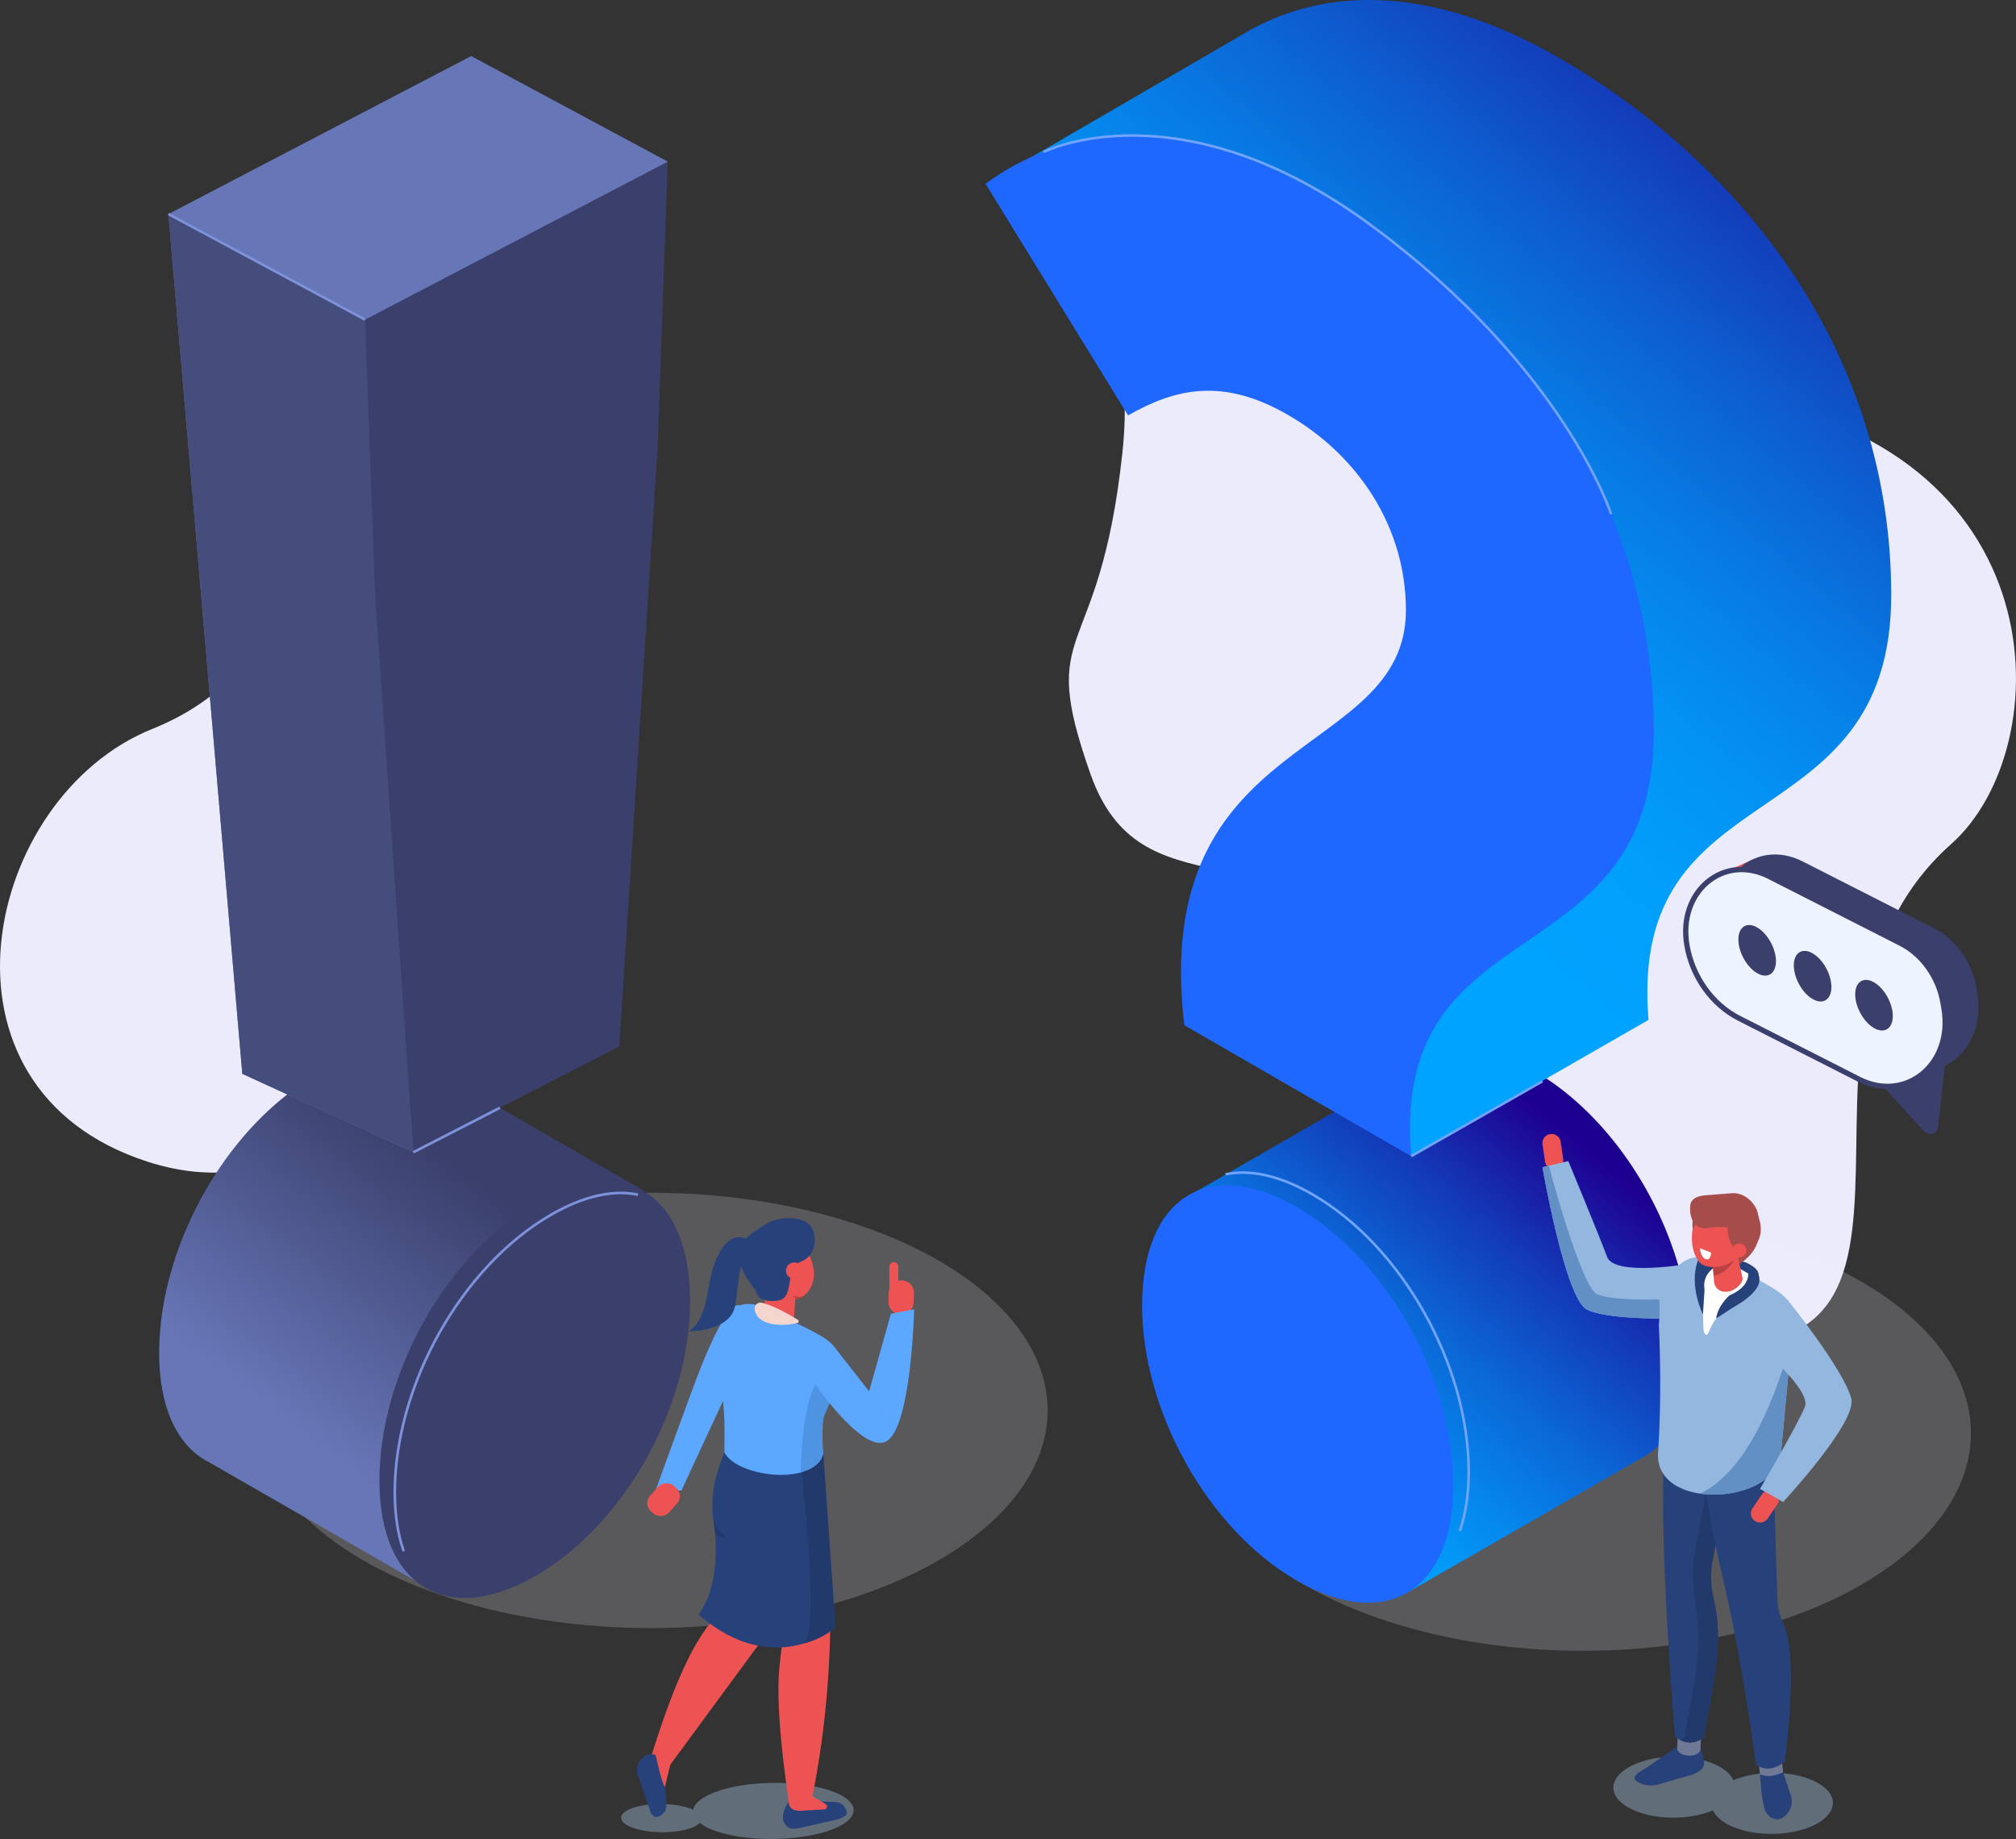 <svg xmlns="http://www.w3.org/2000/svg" xmlns:xlink="http://www.w3.org/1999/xlink" viewBox="0 0 2037.45 1858.16"><rect x="0" y="0" width="2037.45" height="1858.16" fill="#333333" stroke="none"/><defs><style>.cls-1{isolation:isolate;}.cls-2{fill:#ebebfc;}.cls-16,.cls-2,.cls-3{mix-blend-mode:multiply;}.cls-3{fill:#f0f0fc;opacity:0.2;}.cls-4{fill:url(#linear-gradient);}.cls-5{fill:url(#linear-gradient-2);}.cls-6{fill:#1e68ff;}.cls-12,.cls-13,.cls-25,.cls-7{fill:none;}.cls-7{stroke:#71a4ff;stroke-width:2.57px;}.cls-12,.cls-13,.cls-7{stroke-miterlimit:10;}.cls-8{fill:url(#linear-gradient-3);}.cls-9{fill:#3a3f6b;}.cls-10{fill:#6776b7;}.cls-11{fill:#454d7c;}.cls-12,.cls-13{stroke:#7d92db;}.cls-12{stroke-width:2.51px;}.cls-13{stroke-width:2.64px;}.cls-14{fill:#ed5353;}.cls-15{fill:#94b7e0;}.cls-16{fill:#a8c4e5;opacity:0.4;}.cls-17{fill:#27427a;}.cls-18{fill:#6f7996;}.cls-19{fill:#223a6b;}.cls-20{fill:#628fc4;}.cls-21{fill:#fff;}.cls-22{fill:#a64c4b;}.cls-23{fill:#ba4141;}.cls-24{fill:#edf4ff;}.cls-25{stroke:#3a3f6b;stroke-linecap:round;stroke-linejoin:round;stroke-width:5.33px;}.cls-26{fill:#5ca7ff;}.cls-27{fill:#ffc2b0;}.cls-28{fill:#f5d6ce;}.cls-29{fill:#4f94e3;}</style><linearGradient id="linear-gradient" x1="1591.74" y1="1150.3" x2="1277.75" y2="1524.5" gradientUnits="userSpaceOnUse"><stop offset="0" stop-color="#1e0091"/><stop offset="0.01" stop-color="#1e0292"/><stop offset="0.26" stop-color="#133bb9"/><stop offset="0.5" stop-color="#0b68d7"/><stop offset="0.71" stop-color="#0588ed"/><stop offset="0.88" stop-color="#019cfa"/><stop offset="1" stop-color="#00a3ff"/></linearGradient><linearGradient id="linear-gradient-2" x1="1833.67" y1="9.15" x2="1218.11" y2="742.74" gradientUnits="userSpaceOnUse"><stop offset="0" stop-color="#1e0091"/><stop offset="0.03" stop-color="#1c0a98"/><stop offset="0.19" stop-color="#1439b7"/><stop offset="0.36" stop-color="#0d5fd1"/><stop offset="0.52" stop-color="#077de5"/><stop offset="0.67" stop-color="#0392f3"/><stop offset="0.82" stop-color="#019ffc"/><stop offset="0.97" stop-color="#00a3ff"/></linearGradient><linearGradient id="linear-gradient-3" x1="289.52" y1="1435.46" x2="595.51" y2="1027.24" gradientUnits="userSpaceOnUse"><stop offset="0" stop-color="#6776b7"/><stop offset="0.61" stop-color="#3a3f6b"/></linearGradient></defs><title>faq-mockup</title><g class="cls-1"><g id="Layer_2" data-name="Layer 2"><g id="image"><path class="cls-2" d="M1102.09,782.12c-55.2-156.08,8.83-106.49,32.24-324.67,4.52-42.13,3.09-82.17-8.81-113.9C1078.29,217.65,1226.62-51.64,1417.9,42s170.86,336,327,358c337.34,47.42,336.93,355.27,227.08,452.8-216.79,192.47,64.37,578.38-319.23,493.07-199.81-44.43-106.91-223.26-240.22-373.18C1287.26,831.73,1153.1,926.33,1102.09,782.12Z"/><ellipse class="cls-3" cx="1599.64" cy="1448.1" rx="392.27" ry="219.92"/><path class="cls-4" d="M1374.84,1108.31,1194,1212.47s84.53,157.85,92.38,160.47,137.27,235.47,137.27,235.47L1658,1473.78a71.77,71.77,0,0,0,6.91-4l.57-.32,0,0c27.13-17.82,43.33-54.46,43.33-106.34,0-103.13-61.51-217.59-145.88-273.33Z"/><path class="cls-5" d="M1426.2,1168.2l-114.63-133.67,122.06-179.86C1430,711.44,1503,656.39,1567.16,609.44l-115.66-234L996.1,185.7,1255,35.25l0,0c81.93-49.79,192-51,320.44,23.14,190.17,109.79,335.91,302,335.91,542.68,0,252.89-266.6,174.42-245.27,429.43l-103.22,59.25Z"/><path class="cls-6" d="M1420.87,616.52c0-83.62-48-156.18-119.08-197.23-65.76-38-113.75-26.92-161.73.44l-144-234c83.53-61.91,200.83-69.64,339.46,10.39,190.17,109.8,335.91,302,335.91,542.68,0,252.89-266.6,174.43-245.27,429.43l-229.27-132.36C1161.39,735.91,1420.87,769.48,1420.87,616.52Zm-266.59,702.64c0-108.09,65.76-151.7,156.4-99.37s158.18,172.91,158.18,281c0,106-67.54,148.64-158.18,96.3S1154.28,1425.21,1154.28,1319.16Z"/><path class="cls-7" d="M1238.54,1186.56c24.57-5.21,54.56,1,87.93,20.29,90.45,52.22,157.85,172.55,157.85,280.42,0,22.94-3.16,42.91-9,59.58"/><path class="cls-7" d="M1054.68,153.57s137.12-69.22,331.82,74.67,241.79,291.28,241.79,291.28"/><line class="cls-7" x1="1426.2" y1="1168.2" x2="1558.85" y2="1092.55"/><path class="cls-2" d="M289.15,495s34.79,173.27-135.32,241.56-235.54,362.8-4.66,437.24S494.23,927,570.26,796.2,462.88,180.19,289.15,495Z"/><ellipse class="cls-3" cx="657.78" cy="1425.11" rx="401.05" ry="219.92"/><path class="cls-8" d="M160.88,1367.15c0-107.87,67.4-228.2,157.86-280.42,41.5-24,77.75-27.72,104.85-14.4l0,0,.45.26a69.59,69.59,0,0,1,7.35,4.23L650.51,1203s-60.29,171.39-68.13,174-157,223.49-157,223.49L211.56,1477.61a72.52,72.52,0,0,1-6.9-4l-.57-.32,0,0C177,1455.49,160.88,1418.93,160.88,1367.15Z"/><path class="cls-9" d="M541.32,1592.28c-90.45,52.22-157.85,9.73-157.85-96.11,0-107.86,67.4-228.19,157.85-280.42s156.09-8.7,156.09,99.17C697.41,1420.75,631.78,1540.05,541.32,1592.28Z"/><polygon class="cls-10" points="417.73 1164.27 244.88 1085 170.2 216.29 476.18 56.64 674.88 163.31 417.73 1164.27"/><polygon class="cls-11" points="417.73 1164.27 244.88 1085 170.2 216.29 170.2 216.29 368.9 322.96 417.73 1164.27"/><path class="cls-9" d="M625.94,1057.31l-208.21,107L379.24,602.71,368.9,323l306-159.65L664.55,453.85Z"/><line class="cls-12" x1="170.2" y1="216.29" x2="368.9" y2="322.96"/><path class="cls-13" d="M408.05,1567.43c-5.88-16.67-9.05-36.64-9.05-59.58,0-107.86,67.4-228.19,157.86-280.42,33.37-19.27,63.36-25.5,87.92-20.28"/><line class="cls-13" x1="417.73" y1="1164.27" x2="505.25" y2="1119.31"/><path class="cls-14" d="M1566.77,1145.89h0a9.29,9.29,0,0,0-7.82,10.51l2.58,17.52a9.28,9.28,0,0,0,10.5,7.82h0a9.29,9.29,0,0,0,7.82-10.51l-2.58-17.52A9.28,9.28,0,0,0,1566.77,1145.89Z"/><path class="cls-15" d="M1708.19,1276.79s-76.54,13.46-84-6.81-39.2-96.8-39.2-96.8l-26.13,6.23s23,132.52,44.8,143.72,91.46,9,91.46,9Z"/><path class="cls-16" d="M1836.27,1801c-22.25-12-59.49-12.9-84.48-2.25-2.25-5.12-7.12-10-14.7-14.08-22.92-12.38-61.73-13-86.68-1.27s-26.62,31.16-3.7,43.54c22.25,12,59.48,12.9,84.47,2.25,2.25,5.11,7.13,10,14.71,14.08,22.91,12.38,61.72,13,86.68,1.27S1859.18,1813.41,1836.27,1801Z"/><path class="cls-17" d="M1759.14,1273.86s18.21,5.06,18.19,14.41a101.64,101.64,0,0,1-1.8,18l-61.21-12.9,6.34-25.26Z"/><path class="cls-17" d="M1663.18,1786.68l33.87-23.23a30.41,30.41,0,0,1,18.15.07c3.14.92,3.72-1.42,3.45,1.51l2.93,12.47c2.85,8.34-3.75,13.36-13.28,16.24l-32.38,9.25c-6.71,2.17-16.16,1-21-2.71l-1.38-1C1648.7,1795.57,1656,1790.56,1663.18,1786.68Z"/><path class="cls-18" d="M1718.49,1767.31c-.55,9.66-24,8.33-23.5-1.34l1.78-31.39,23.5,1.33Z"/><path class="cls-17" d="M1722.28,1755.36c-9.88,7.35-19.72,7-29.51-.78,0,0-16.51-194.17-11-293.9l74.07-23.13c-9.29,61.15-29.45,161.56-29.45,161.56C1747.84,1649.44,1728.48,1711.72,1722.28,1755.36Z"/><path class="cls-19" d="M1755.82,1437.55l-20.77,6.49c-5.69,36.22-14.55,83.59-20.87,116.39-4.12,21.38-3.75,43.26,0,64.7,7.81,44.55-6.5,93.87-11.67,130.23a30.9,30.9,0,0,1-4.38,2.74c8,4.16,16.07,3.27,24.15-2.74,5.51-38.79,21.42-92.31,9.81-139.07a98.42,98.42,0,0,1-.71-42.6C1738,1539.87,1749.45,1479.48,1755.82,1437.55Z"/><path class="cls-18" d="M1802.16,1791.51c1,9.62-22.41,12-23.41,2.42l-3.23-31.28,23.41-2.42Z"/><path class="cls-17" d="M1803.93,1779.76c-10.08,8.23-19.87,9.66-29.33,3.35,0,0-8.41-64.49-21.61-133.18-10.22-53.16-25.36-106.56-28.84-148.88l68.81-40.11c-.6,37.61,2.2,120.41,3.49,155.92a59.68,59.68,0,0,0,6,23.87C1818.28,1673.26,1803.93,1779.76,1803.93,1779.76Z"/><path class="cls-15" d="M1675.87,1465.33c2.36-34.24,2.76-83.78.61-126.78,4.07-59.06,27.9-79.38,64.17-63.23l15.09,5.14c43.23,27.29,66.12,27.65,54.81,74.62l-10.64,112.64C1796.2,1521.34,1668.66,1528.17,1675.87,1465.33Z"/><path class="cls-20" d="M1810.55,1355.08l-10.64,112.64c-2.16,31.27-46.44,46.63-81.54,41.54C1759.93,1488.43,1788.61,1431.28,1810.55,1355.08Z"/><path class="cls-21" d="M1773.78,1290.91s1.19,16.33-23.38,28c-12.68,6-19.62,17.34-23.38,26.88-2.19,5.57-5.3,2.47-5.46-3.6-.42-15.79-.61-20.37-3-32.22-3.82-19.16,6.45-46.27,7.48-46.39S1773.78,1290.91,1773.78,1290.91Z"/><path class="cls-17" d="M1742.41,1276.24s-23.09,5.24-19.73,26.84l-1.62,25.1s-15-29.88-4.63-55.78S1742.41,1276.24,1742.41,1276.24Z"/><path class="cls-22" d="M1733,1276.47s3.56,6.86,6,8.39,40-11.43,38.93-41.5c-.64-19-36.79-17.34-36.79-17.34Z"/><path class="cls-14" d="M1746,1305.08l-1.81.13a11.18,11.18,0,0,1-11.93-10.31l-2.5-34.48a11.17,11.17,0,0,1,10.31-11.92l1.81-.14a11.18,11.18,0,0,1,11.92,10.31l7.28,32.78C1761.56,1297.57,1752.15,1304.64,1746,1305.08Z"/><path class="cls-23" d="M1731.14,1279a30.54,30.54,0,0,0,25.39-11.34s-11.22,20.43-24.69,21Z"/><path class="cls-17" d="M1763.65,1275.18s14.17,20.79-15.82,33.7c0,0-12.08,10.64-13.32,23.28,0,0,10.26-6.84,16.18-10.53S1800.42,1295.4,1763.65,1275.18Z"/><ellipse class="cls-14" cx="1729.31" cy="1245.36" rx="33.49" ry="18.98" transform="translate(248.94 2778.31) rotate(-81.76)"/><path class="cls-14" d="M1758.29,1267.28c-8.4,13.64-35.61,18.09-42.25,5.79s4.59-36.84,13-50.49,20.59-14.73,27.24-2.44S1766.69,1253.63,1758.29,1267.28Z"/><path class="cls-22" d="M1747.75,1228.52s-8.56,28.45,13.28,39.13c0,0,28.68-10.3,14.68-41.72-12.35-27.7-42.68-13.81-42.68-13.81Z"/><path class="cls-22" d="M1710.65,1242s5.34-11.9,21.43-14.42l-10.65-9.29S1708.71,1218.9,1710.65,1242Z"/><path class="cls-22" d="M1756.71,1247.76c-3.82-7.71-14.63-9.58-31-6.83a13.8,13.8,0,0,1-7.43-.58c-11-4.42-10.15-18.88-10.15-18.88-.75-9.91,6.29-13,16.19-13.8l25.81-2c14.61-1.19,26,12.72,26.8,22.62l.37,1.68C1778.08,1239.91,1766.62,1247,1756.71,1247.76Z"/><path class="cls-14" d="M1763.78,1267.22a7.05,7.05,0,1,1-2.31-9.71A7.06,7.06,0,0,1,1763.78,1267.22Z"/><path class="cls-17" d="M1778.64,1792.6l1.67,19.91c.2,2.35,2.49,14.75,3.49,16.88,2.89,6.18,7.65,8.66,12.25,9,6.1.41,18.35-10.37,14-23.75-3.81-11.66-7.93-23.95-7.93-23.95C1793.5,1794.62,1785.51,1796,1778.64,1792.6Z"/><path class="cls-14" d="M1773.56,1536.79h0a9.29,9.29,0,0,0,12.88-2.38l10-14.59a9.3,9.3,0,0,0-2.38-12.88h0a9.28,9.28,0,0,0-12.88,2.38l-10,14.59A9.28,9.28,0,0,0,1773.56,1536.79Z"/><path class="cls-15" d="M1759,1344.63s73.38,57.19,65,77.12-45.28,82.65-45.28,82.65l23.38,13.22s75.09-80.81,68.88-104.5c-7.78-29.66-64.75-100.15-64.75-100.15Z"/><path class="cls-20" d="M1565.46,1177.83l-6.61,1.58s23,132.52,44.8,143.72c14.73,7.58,51.37,9,73.55,9.19l-.1-19.35s-46.89,1.63-63.1-5.27C1599.77,1301.64,1570.59,1199.18,1565.46,1177.83Z"/><path class="cls-21" d="M1723.74,1272.27h0c-3.08-1.2-5.58-6.14-5.58-11l11.15,4.37C1729.31,1270.49,1726.82,1273.48,1723.74,1272.27Z"/><polygon class="cls-14" points="1735.68 884.5 1769.96 869.01 1966.46 1076.42 1924.39 1095.08 1735.68 884.5"/><path class="cls-9" d="M1791.2,1013.6l121.21,61.62c47.69,24.24,95.49-15.49,86-71.52l-.94-5.57c-4.38-26-20.72-49-42.85-60.21l-132.82-67.53c-46.16-23.46-92.43,15-83.29,69.23h0C1743.94,971.57,1764,999.77,1791.2,1013.6Z"/><path class="cls-9" d="M1968.27,1051.8l-9.5,86.69c-.79,7.24-9.46,9.85-14.47,4.36l-67.38-73.76Z"/><path class="cls-24" d="M1757.47,1028.82l121.2,61.62c47.69,24.25,95.49-15.49,86-71.52l-.94-5.56c-4.39-26-20.72-49-42.86-60.21L1788.1,885.62c-46.16-23.47-92.43,15-83.28,69.23h0C1710.21,986.8,1730.28,1015,1757.47,1028.82Z"/><path class="cls-25" d="M1757.47,1028.82l121.2,61.62c47.69,24.25,95.49-15.49,86-71.52l-.94-5.56c-4.39-26-20.72-49-42.86-60.21L1788.1,885.62c-46.16-23.47-92.43,15-83.28,69.23h0C1710.21,986.8,1730.28,1015,1757.47,1028.82Z"/><ellipse class="cls-9" cx="1893.93" cy="1015.81" rx="15.9" ry="27.59" transform="translate(-255.02 986.51) rotate(-27.43)"/><ellipse class="cls-9" cx="1831.89" cy="986.5" rx="15.9" ry="27.59" transform="translate(-248.49 954.64) rotate(-27.43)"/><ellipse class="cls-9" cx="1775.86" cy="960.37" rx="15.9" ry="27.59" transform="translate(-242.75 925.89) rotate(-27.43)"/><path class="cls-26" d="M752.24,1327.42s-5.75-40.5-43.82,53.85c-7.71,19.1-45.61,123.9-45.61,123.9l25.85.94s41.66-89.93,51.22-110.33c13.79-29.42,39.4-53.84,39.42-65.17S752.24,1327.42,752.24,1327.42Z"/><path class="cls-16" d="M841.58,1810.15c-30.2-11.3-81.57-11.66-114.74-.8-16,5.25-24.87,12.15-26.31,19.17a46.13,46.13,0,0,0-4.5-1.75c-16.67-5.45-42.48-5.27-57.66.41s-14,14.7,2.71,20.15,42.48,5.27,57.66-.41a23.15,23.15,0,0,0,8.49-5,54,54,0,0,0,14.22,7.49c30.2,11.29,81.57,11.65,114.75.8S871.78,1821.45,841.58,1810.15Z"/><path class="cls-14" d="M676.36,1784.55c-1.52,13.15-18.45.88-18.45-9.14,21.09-67.84,43.62-122.83,69.78-145.5L734,1485.85l80.39-22.66-39.51,187.42Z"/><path class="cls-17" d="M807.76,1813.64l19.11,6.65c14.74.51,22.4-.8,26.23,5l1.08,1.63c3.83,5.75,1,8.75-7.51,11.38L808.24,1847c-11.21,2.49-14.07-1.21-16.86-8,0,0-1.74-8.46,5.94-18.66C801.7,1814.49,801.4,1814.05,807.76,1813.64Z"/><path class="cls-14" d="M819.65,1822.57c-4.2,10.62-22.6,8.3-22.29-.42-19.39-134-6.15-142.12-6.65-171.37-.56-32.68-6.89-67.92-30.07-129.87l20.85,3.33a68.87,68.87,0,0,1,58,67.43C840.2,1674.91,836.18,1740.78,819.65,1822.57Z"/><path class="cls-17" d="M832,1468.85l12.43,175.58s-62.07,53.2-138.39-12.91c16.72-23.91,18.8-54.35,16.5-86.75-6.81-30.44.9-55.49,9.65-77.38Z"/><ellipse class="cls-27" cx="779.06" cy="1282.36" rx="22.58" ry="39.84" transform="translate(-369.33 316.66) rotate(-18.66)"/><path class="cls-14" d="M822.49,1290c-1.57,19-19.53,29.34-33.19,19.87s-23.48-32.54-21.91-51.54,13.92-26.72,27.58-17.25S824.06,1271,822.49,1290Z"/><path class="cls-14" d="M780.42,1351.36l-2.06-.46a13,13,0,0,1-9.82-15.45l8.74-39.19a13,13,0,0,1,15.46-9.81l2,.46a13,13,0,0,1,9.82,15.45l-2.86,38.88C800.2,1348.19,787.37,1352.91,780.42,1351.36Z"/><path class="cls-17" d="M764.06,1304.37s.25,12.9,22.24,9.76c17.58-2.51,6.13-32.94,22.82-39.2,18.36-6.88,17.11-31,7.84-38.51s-31.11-8-44.91,1.66S727.44,1259,764.06,1304.37Z"/><path class="cls-14" d="M811.14,1284.67a8.39,8.39,0,1,1-7.68-9.06A8.41,8.41,0,0,1,811.14,1284.67Z"/><path class="cls-26" d="M732.15,1467.39c0-30.83,1-37.38-4.3-72.43-1.78-11.75-.93-15.24-2.1-27.07-2.07-20.8,7.18-58.63,41.48-48.76l3.09,2.15a71.88,71.88,0,0,1,14.59,5.61c50.11,25.83,69,28.89,61.26,60.69-2.14,23.83-21.63,30.66-14.21,81.27C821.67,1502.85,743.57,1491.72,732.15,1467.39Z"/><path class="cls-23" d="M804.35,1313l-2.85-4.12s4.17,2.78,10.61.62A16.14,16.14,0,0,1,804.35,1313Z"/><path class="cls-28" d="M770,1316.35a6,6,0,0,0-7.26,6.85c.79,4.67,3.64,10.26,12.17,13.15,11.81,4,24.78,1.85,31,.37a1.7,1.7,0,0,0,.48-3.11C799.39,1329.27,782.52,1319.37,770,1316.35Z"/><path class="cls-17" d="M676.26,1785.68l-4.34,19.91c1.28,14.81,3.52,22.31-1.77,26.83l-1.5,1.29c-5.29,4.52-10.82,1.76-12.29-6.14L644,1791.66c-1.47-7.9,2.87-14.72,9.32-18.34,0,0,5.64-3.26,15,2.72C674.53,1780,675.08,1779.36,676.26,1785.68Z"/><path class="cls-17" d="M763.77,1259.05s-19-23.65-36.06,5.58-7.56,63.74-31.8,80.61c0,0,42.41.54,47.15-26.34s2.21-49.57,17.4-50.3S763.77,1259.05,763.77,1259.05Z"/><path class="cls-14" d="M808.68,1829.65l24.45-1.41a2.89,2.89,0,0,0,1-5.47l-15.3-9.13Z"/><path class="cls-14" d="M662.59,1773.15s6.17,28.7,9.33,32.44l6-24.54-4.24-14.4Z"/><path class="cls-19" d="M721.06,1537s8.68,15.64,15.1,16.11c0,0-8.37.73-13.3-2.61Z"/><path class="cls-19" d="M844.39,1644.43,832,1468.85l-22.56,13.28s18.54,155.73,4.41,178.08A83.59,83.59,0,0,0,844.39,1644.43Z"/><path class="cls-14" d="M911.48,1293.68h0a12.76,12.76,0,0,0-13.2,12.22l-.35,9.17a12.77,12.77,0,0,0,12.24,13.21h0a12.77,12.77,0,0,0,13.2-12.23l.35-9.17A12.75,12.75,0,0,0,911.48,1293.68Z"/><path class="cls-29" d="M832,1468.85s-2.57-30.79,1.56-39.78,20.55-47.26,20.55-47.26l-9.68-11.91c-10.63,18.59-32.72,20-35.16,117.9C809.23,1487.8,829.44,1483.24,832,1468.85Z"/><path class="cls-26" d="M843.51,1361.36l34.87,44.5,22-78.45,23.48-4.47s-2.73,122-29,133.87c-24.47,11.11-74.43-62.93-74.43-62.93Z"/><path class="cls-14" d="M903.35,1311h0a4.5,4.5,0,0,1-4.49-4.5v-26.72a4.51,4.51,0,0,1,4.49-4.5h0a4.52,4.52,0,0,1,4.5,4.5v26.72A4.51,4.51,0,0,1,903.35,1311Z"/><rect class="cls-14" x="653.28" y="1502.66" width="34.63" height="25.45" rx="11.07" transform="translate(-905.85 1004.59) rotate(-48.18)"/></g></g></g></svg>